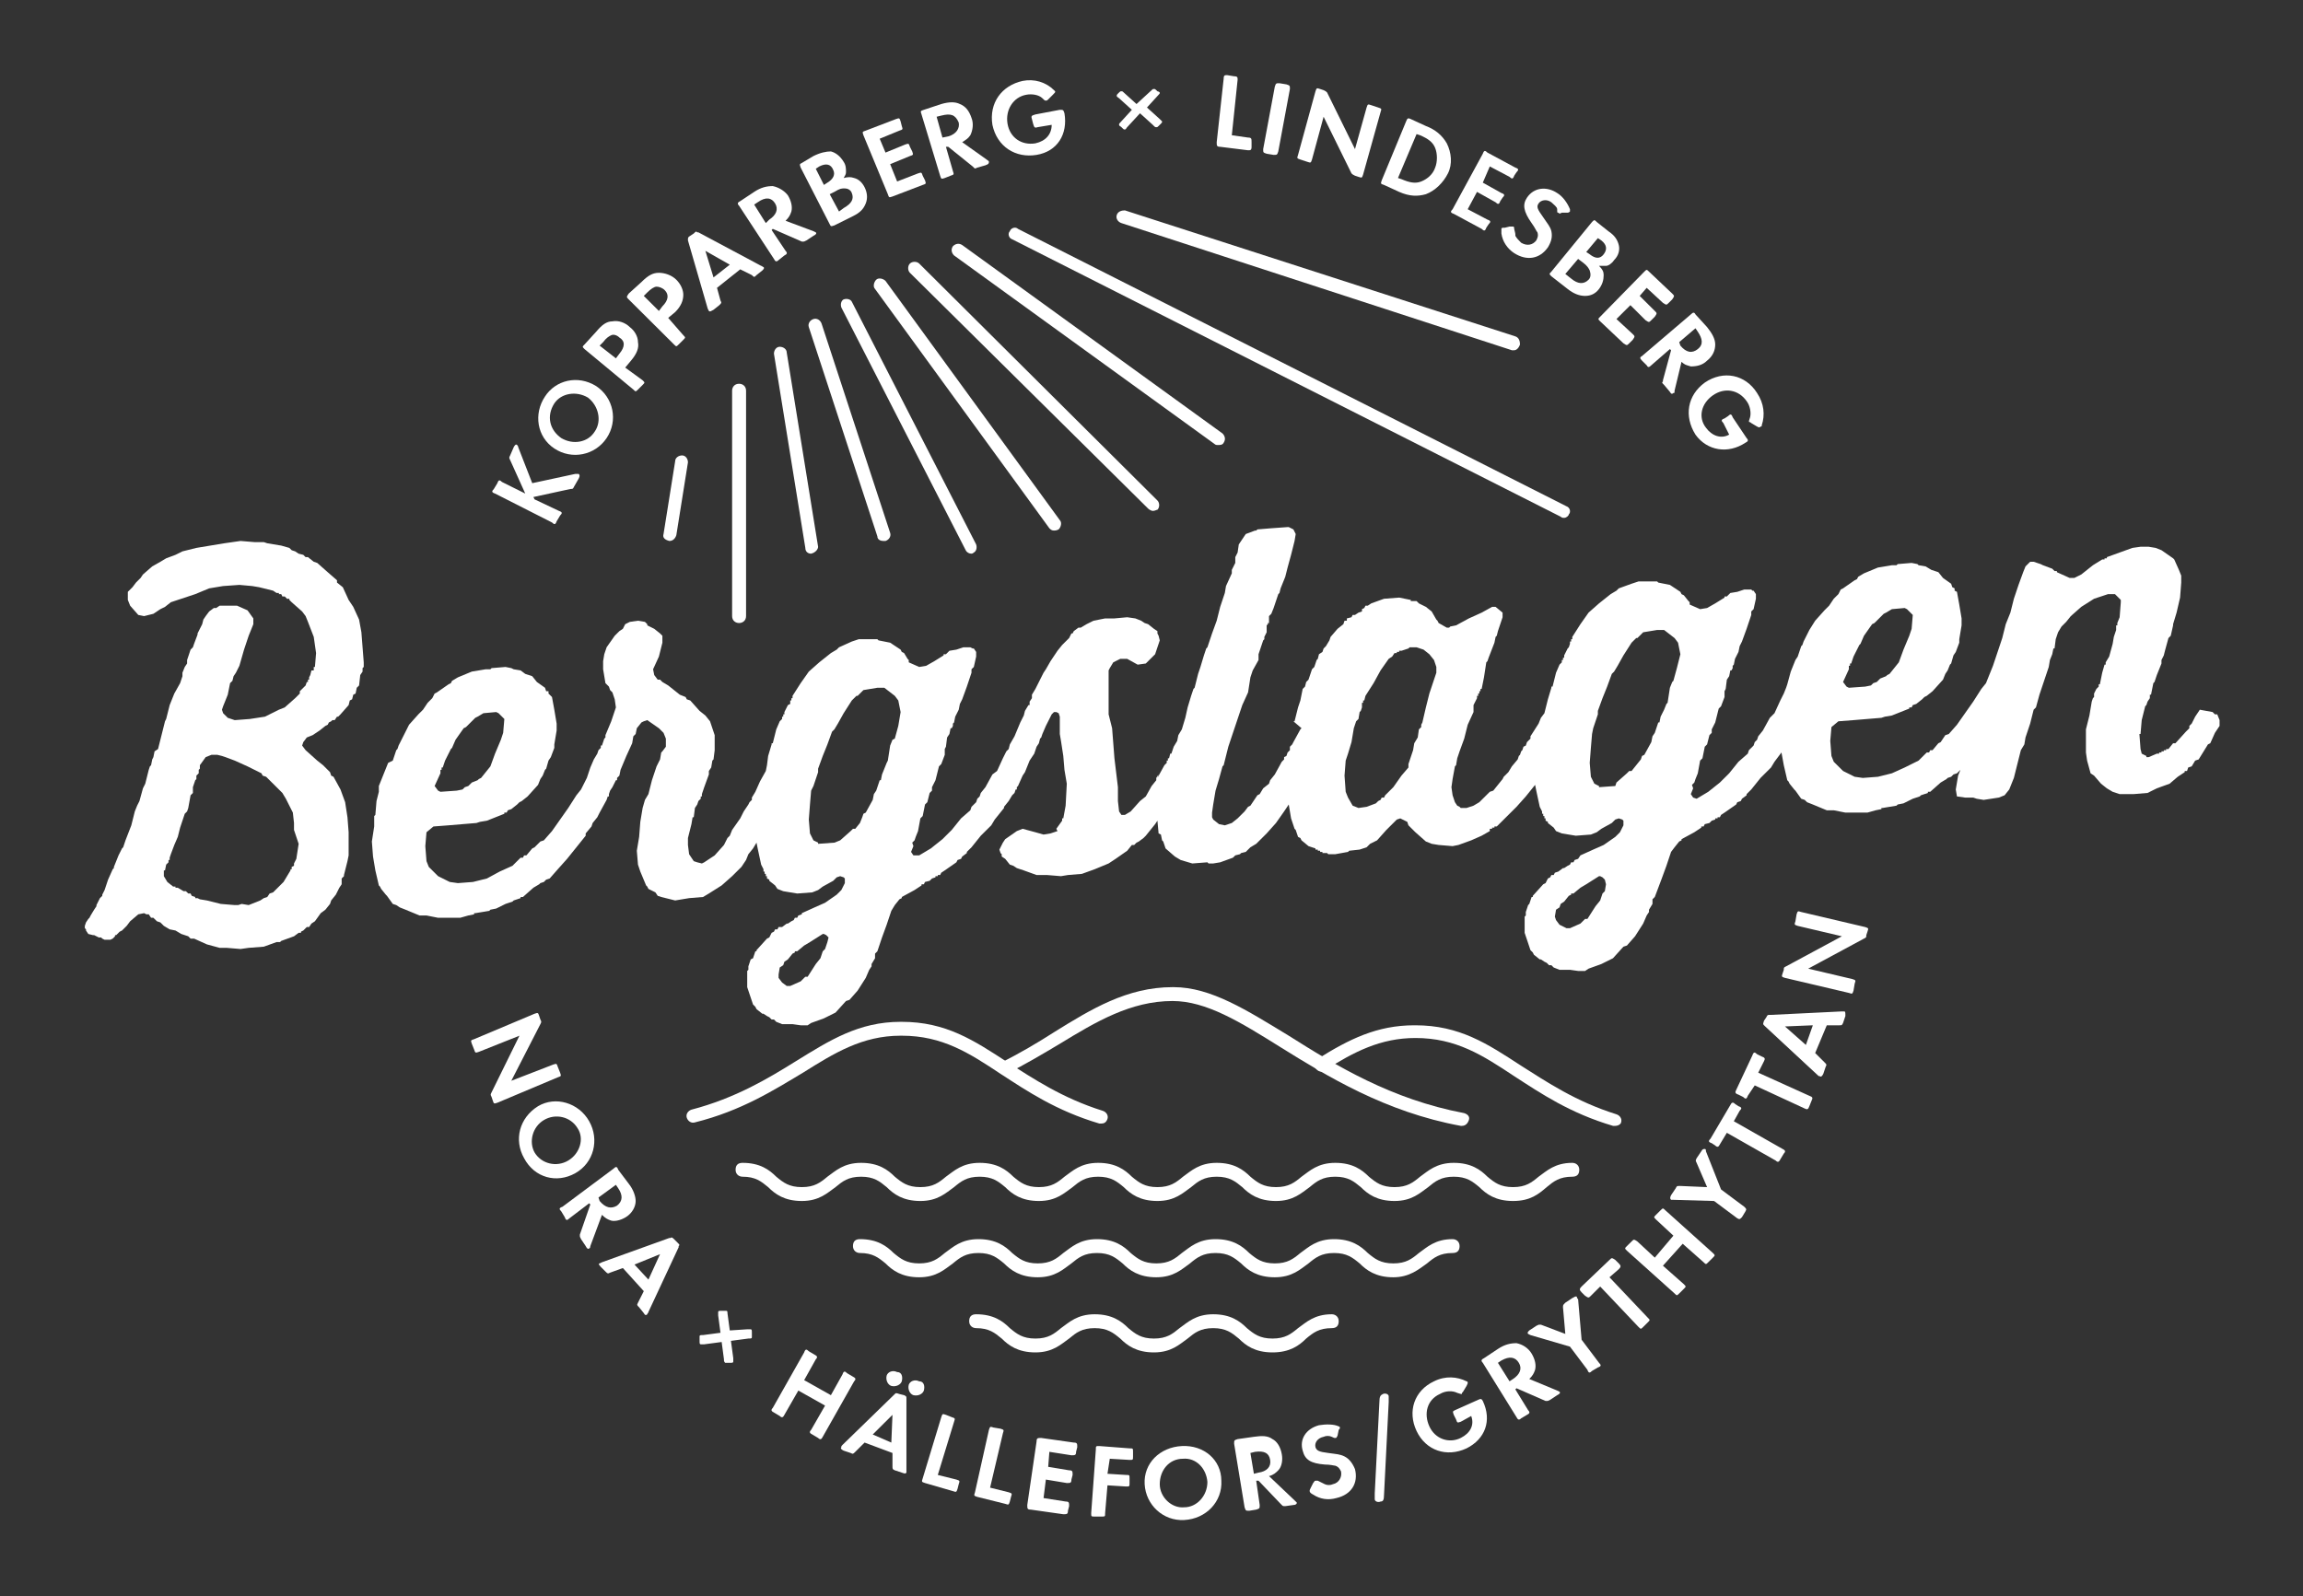 <svg xmlns="http://www.w3.org/2000/svg" width="150" height="104" viewBox="0 0 150 104" fill="none"><rect x="0" y="0" width="150" height="104" fill="#333333" stroke="none"/><path d="M33.227 29.972C33.152 29.822 33.152 29.822 33.227 29.671L33.455 29.144C33.53 28.993 33.606 28.918 33.682 28.993C33.682 28.993 33.757 29.069 33.757 29.144L34.666 31.479L37.466 30.876C37.617 30.876 37.617 30.876 37.693 30.876C37.769 30.951 37.769 31.027 37.693 31.177L37.39 31.704C37.315 31.855 37.315 31.855 37.163 31.855L34.741 32.382L34.817 32.533L36.407 33.286C36.633 33.361 36.633 33.437 36.482 33.587L36.255 33.964C36.179 34.19 36.104 34.19 35.952 34.039L32.244 32.156C32.017 32.081 32.017 32.006 32.168 31.855L32.395 31.479C32.471 31.253 32.546 31.253 32.698 31.403L34.212 32.156L33.227 29.972Z" fill="white"></path><path d="M38.828 25.153C39.964 25.906 40.267 27.412 39.51 28.542C38.753 29.671 37.239 29.973 36.104 29.219C34.968 28.466 34.741 26.96 35.498 25.831C36.179 24.776 37.617 24.4 38.828 25.153ZM36.558 28.542C37.315 28.994 38.299 28.843 38.753 28.09C39.207 27.412 38.98 26.433 38.299 25.906C37.542 25.454 36.558 25.605 36.104 26.282C35.574 27.111 35.801 28.015 36.558 28.542Z" fill="white"></path><path d="M41.856 24.776C42.008 24.927 42.008 24.927 41.856 25.077L41.553 25.379C41.402 25.529 41.402 25.529 41.251 25.379L38.072 22.743C37.92 22.592 37.92 22.592 38.072 22.442L38.829 21.613C39.207 21.161 39.51 20.936 39.888 20.936C40.267 20.86 40.721 21.011 41.023 21.312C41.326 21.538 41.553 21.915 41.553 22.291C41.629 22.668 41.478 23.044 41.099 23.496L40.721 23.948L41.856 24.776ZM40.342 23.044C40.721 22.592 40.721 22.216 40.342 21.99C40.191 21.839 39.964 21.764 39.812 21.839C39.661 21.915 39.51 21.99 39.283 22.291L39.056 22.517L40.115 23.345L40.342 23.044Z" fill="white"></path><path d="M44.505 21.839C44.657 21.99 44.657 21.99 44.505 22.141L44.202 22.442C44.051 22.592 44.051 22.592 43.9 22.442L40.948 19.505C40.796 19.354 40.796 19.354 40.948 19.128L41.78 18.375C42.234 17.923 42.537 17.773 42.916 17.773C43.294 17.773 43.748 17.923 44.051 18.225C44.354 18.526 44.505 18.902 44.505 19.204C44.505 19.58 44.354 19.957 43.975 20.333L43.521 20.71L44.505 21.839ZM43.143 19.957C43.521 19.58 43.597 19.204 43.294 18.902C43.143 18.752 42.916 18.676 42.764 18.676C42.613 18.676 42.386 18.827 42.159 19.053L41.932 19.279L42.916 20.258L43.143 19.957Z" fill="white"></path><path d="M46.7 18.752L46.927 19.58C47.003 19.731 47.003 19.731 46.852 19.881L46.473 20.183C46.322 20.258 46.246 20.333 46.17 20.258C46.17 20.258 46.17 20.258 46.095 20.107L44.808 15.664V15.589C44.808 15.513 44.808 15.438 44.959 15.363L45.186 15.212C45.338 15.062 45.338 15.062 45.413 15.137H45.489L49.576 17.321C49.652 17.321 49.652 17.396 49.728 17.396C49.803 17.471 49.728 17.547 49.652 17.622L49.274 17.923C49.122 18.074 49.122 18.074 48.971 17.923L48.214 17.547L46.7 18.752ZM45.943 16.342L46.473 18.074L47.533 17.245L45.943 16.342Z" fill="white"></path><path d="M52.982 15.062C53.134 15.137 53.134 15.137 53.134 15.137C53.209 15.212 53.134 15.287 52.982 15.363L52.528 15.664C52.377 15.739 52.377 15.739 52.301 15.739H52.225L50.333 14.911L50.258 14.986L51.166 16.342C51.317 16.492 51.242 16.568 51.09 16.643L50.712 16.944C50.56 17.095 50.485 17.02 50.409 16.869L48.138 13.405C47.987 13.254 48.063 13.179 48.214 13.104L49.122 12.501C49.576 12.2 49.955 12.124 50.333 12.124C50.712 12.2 51.09 12.426 51.317 12.727C51.544 13.104 51.62 13.48 51.544 13.781C51.469 14.007 51.393 14.158 51.166 14.384L52.982 15.062ZM50.106 14.308C50.56 14.007 50.712 13.631 50.485 13.254C50.258 12.878 49.879 12.802 49.349 13.179L49.122 13.329L49.879 14.534L50.106 14.308Z" fill="white"></path><path d="M52.982 10.166C53.437 9.941 53.815 9.865 54.118 9.865C54.42 9.941 54.723 10.166 54.95 10.543C55.102 10.769 55.102 10.995 55.102 11.221C55.102 11.371 55.026 11.447 54.95 11.597C55.253 11.522 55.404 11.522 55.632 11.597C55.934 11.673 56.161 11.899 56.313 12.2C56.464 12.501 56.54 12.877 56.388 13.254C56.237 13.631 56.01 13.857 55.556 14.082L54.345 14.685C54.118 14.76 54.118 14.76 54.042 14.61L52.15 10.919C52.074 10.694 52.074 10.694 52.225 10.618L52.982 10.166ZM53.891 11.899C54.269 11.673 54.42 11.371 54.269 11.07C54.118 10.694 53.815 10.618 53.361 10.844L53.134 10.995L53.664 12.049L53.891 11.899ZM54.95 13.555C55.48 13.254 55.632 12.953 55.48 12.576C55.404 12.35 55.177 12.275 55.026 12.275C54.799 12.275 54.723 12.275 54.345 12.501L54.042 12.652L54.648 13.781L54.95 13.555Z" fill="white"></path><path d="M57.675 9.941L58.962 9.413C59.189 9.338 59.189 9.338 59.265 9.564L59.416 9.865C59.492 10.091 59.492 10.091 59.265 10.167L57.978 10.694L58.432 11.823L59.794 11.296C60.022 11.221 60.022 11.221 60.097 11.447L60.249 11.748C60.324 11.974 60.324 11.974 60.097 12.049L58.129 12.802C57.902 12.878 57.902 12.878 57.827 12.652L56.237 8.811C56.161 8.585 56.161 8.585 56.388 8.51L58.356 7.757C58.583 7.681 58.583 7.681 58.659 7.907L58.735 8.209C58.81 8.434 58.81 8.434 58.583 8.51L57.297 9.037L57.675 9.941Z" fill="white"></path><path d="M64.26 10.393C64.336 10.468 64.411 10.468 64.411 10.543C64.411 10.618 64.411 10.694 64.184 10.769L63.654 10.92C63.503 10.995 63.503 10.995 63.428 10.92C63.428 10.92 63.428 10.92 63.352 10.844L61.762 9.564H61.611L62.065 11.146C62.141 11.371 62.141 11.371 61.914 11.447L61.535 11.598C61.308 11.673 61.308 11.673 61.233 11.447L60.022 7.456C59.946 7.23 59.946 7.23 60.173 7.154L61.308 6.778C61.838 6.627 62.216 6.627 62.519 6.778C62.898 6.928 63.125 7.23 63.276 7.681C63.428 8.058 63.352 8.51 63.2 8.811C63.049 9.037 62.898 9.112 62.671 9.263L64.26 10.393ZM61.762 8.886C62.292 8.736 62.519 8.359 62.444 7.983C62.217 7.456 61.914 7.38 61.308 7.531L61.005 7.606L61.384 8.962L61.762 8.886Z" fill="white"></path><path d="M67.59 8.284C67.363 8.359 67.363 8.284 67.288 8.058L67.212 7.757C67.136 7.531 67.212 7.531 67.439 7.456L69.028 7.154C69.255 7.154 69.255 7.154 69.331 7.38C69.558 8.736 68.877 9.865 67.515 10.091C66.152 10.317 64.941 9.564 64.638 8.133C64.411 6.702 65.244 5.573 66.606 5.272C67.363 5.121 68.12 5.347 68.65 5.874L68.726 5.949C68.726 6.025 68.726 6.025 68.574 6.175L68.272 6.477C68.196 6.552 68.196 6.552 68.12 6.552C68.044 6.552 68.044 6.552 67.893 6.401C67.666 6.175 67.212 6.1 66.834 6.175C66.001 6.326 65.471 7.154 65.622 8.058C65.774 8.962 66.531 9.489 67.439 9.338C68.12 9.188 68.499 8.736 68.499 8.133L67.59 8.284Z" fill="white"></path><path d="M75.008 5.874C75.084 5.799 75.084 5.799 75.159 5.799C75.235 5.799 75.235 5.799 75.311 5.874L75.386 5.949C75.462 5.949 75.538 6.025 75.538 6.025C75.538 6.1 75.538 6.1 75.462 6.175L74.705 7.004L75.538 7.757C75.614 7.832 75.689 7.907 75.689 7.907C75.689 7.983 75.689 7.983 75.614 8.058L75.538 8.133C75.538 8.133 75.538 8.133 75.462 8.209C75.386 8.284 75.386 8.284 75.311 8.284C75.235 8.284 75.235 8.284 75.159 8.209C75.159 8.209 75.159 8.209 75.084 8.133L74.251 7.38L73.418 8.284C73.343 8.359 73.343 8.435 73.267 8.435C73.191 8.435 73.191 8.435 73.116 8.359L73.04 8.284C72.964 8.209 72.889 8.209 72.889 8.133C72.889 8.058 72.889 8.058 72.964 7.983L73.721 7.154L72.889 6.401C72.813 6.326 72.737 6.326 72.737 6.251C72.737 6.175 72.737 6.175 72.813 6.1L72.889 6.025C72.964 5.949 72.964 5.949 73.04 5.949C73.116 5.949 73.116 5.949 73.191 6.025L74.024 6.778L75.008 5.874Z" fill="white"></path><path d="M81.29 8.962C81.517 8.962 81.517 9.037 81.517 9.263V9.564C81.517 9.79 81.442 9.79 81.29 9.79L79.474 9.564C79.247 9.564 79.247 9.489 79.247 9.263L79.701 5.121C79.701 4.895 79.776 4.895 79.928 4.895L80.382 4.97C80.609 4.97 80.609 5.046 80.609 5.196L80.231 8.811L81.29 8.962Z" fill="white"></path><path d="M83.258 9.865C83.182 10.091 83.182 10.091 82.955 10.091L82.501 10.016C82.274 9.941 82.274 9.941 82.274 9.715L83.031 5.648C83.107 5.422 83.107 5.422 83.334 5.422L83.788 5.497C84.015 5.573 84.015 5.573 84.015 5.799L83.258 9.865Z" fill="white"></path><path d="M89.01 7.004C89.086 6.778 89.086 6.778 89.313 6.853L89.767 7.004C89.994 7.079 89.994 7.079 89.919 7.305L88.783 11.371C88.708 11.597 88.708 11.597 88.481 11.522L88.254 11.447C88.102 11.371 88.102 11.371 88.026 11.296L86.21 7.606L85.453 10.393C85.377 10.618 85.377 10.618 85.15 10.543L84.696 10.393C84.469 10.317 84.469 10.317 84.545 10.091L85.68 5.949C85.756 5.723 85.756 5.723 85.983 5.799L86.21 5.874C86.361 5.949 86.361 5.949 86.437 6.025L88.254 9.715L89.01 7.004Z" fill="white"></path><path d="M91.584 7.907C91.66 7.681 91.735 7.681 91.887 7.757L92.871 8.209C93.476 8.434 93.93 8.811 94.233 9.338C94.536 9.941 94.612 10.694 94.309 11.296C94.006 11.899 93.476 12.426 92.871 12.652C92.341 12.802 91.811 12.802 91.13 12.501L90.146 12.049C89.919 11.974 89.919 11.974 89.995 11.748L91.584 7.907ZM91.281 11.673C91.811 11.899 92.189 11.974 92.568 11.823C92.946 11.673 93.325 11.371 93.476 10.92C93.628 10.543 93.628 10.016 93.476 9.639C93.325 9.263 93.022 9.037 92.492 8.811L92.265 8.736L91.054 11.597L91.281 11.673Z" fill="white"></path><path d="M96.579 11.899L97.79 12.576C98.017 12.652 98.017 12.727 97.866 12.878L97.715 13.104C97.639 13.329 97.563 13.329 97.412 13.179L96.201 12.501L95.595 13.631L96.882 14.309C97.109 14.384 97.109 14.459 96.958 14.61L96.806 14.836C96.731 15.062 96.655 15.062 96.504 14.911L94.687 13.932C94.46 13.857 94.46 13.781 94.612 13.631L96.579 10.016C96.655 9.79 96.731 9.79 96.882 9.941L98.699 10.92C98.926 10.995 98.926 11.07 98.774 11.221L98.623 11.447C98.547 11.673 98.472 11.673 98.32 11.522L97.034 10.844L96.579 11.899Z" fill="white"></path><path d="M101.726 13.857C101.575 13.932 101.575 13.932 101.499 13.857C101.423 13.857 101.423 13.857 101.423 13.631C101.423 13.48 101.196 13.329 101.045 13.179C100.742 12.953 100.364 13.028 100.212 13.254C100.061 13.48 100.137 13.631 100.515 14.158C100.818 14.61 100.969 14.76 101.045 15.062C101.121 15.438 101.045 15.739 100.818 16.116C100.288 16.869 99.456 17.02 98.623 16.492C98.169 16.191 97.866 15.739 97.79 15.212C97.79 15.062 97.79 14.986 97.79 14.911C97.79 14.835 97.866 14.835 98.017 14.835L98.32 14.76C98.472 14.76 98.472 14.76 98.547 14.76C98.623 14.76 98.623 14.835 98.623 14.911C98.699 15.212 98.699 15.212 98.699 15.363C98.774 15.513 98.926 15.664 99.077 15.815C99.456 16.041 99.834 15.965 100.061 15.664C100.137 15.513 100.212 15.363 100.137 15.137C100.061 15.062 99.985 14.835 99.758 14.534C99.228 13.781 99.153 13.329 99.456 12.877C99.91 12.2 100.742 12.124 101.423 12.576C101.802 12.802 102.105 13.254 102.256 13.631C102.256 13.706 102.256 13.706 102.256 13.781C102.256 13.781 102.18 13.857 102.105 13.857H101.726Z" fill="white"></path><path d="M104.754 15.062C105.208 15.363 105.359 15.664 105.435 15.965C105.511 16.267 105.435 16.643 105.132 16.944C104.981 17.17 104.754 17.321 104.602 17.321C104.451 17.321 104.375 17.321 104.148 17.321C104.375 17.547 104.451 17.697 104.451 17.923C104.451 18.224 104.375 18.526 104.148 18.827C103.921 19.128 103.618 19.279 103.24 19.279C102.862 19.279 102.483 19.128 102.105 18.827L101.045 17.999C100.894 17.848 100.894 17.848 101.045 17.697L103.694 14.459C103.846 14.309 103.846 14.309 103.997 14.459L104.754 15.062ZM102.332 18.149C102.786 18.526 103.164 18.526 103.467 18.224C103.618 18.074 103.618 17.848 103.543 17.622C103.467 17.471 103.391 17.321 103.089 17.095L102.786 16.869L101.953 17.848L102.332 18.149ZM103.543 16.568C103.921 16.869 104.224 16.869 104.451 16.568C104.678 16.267 104.678 15.965 104.3 15.664L104.073 15.514L103.316 16.417L103.543 16.568Z" fill="white"></path><path d="M106.797 19.279L107.781 20.258C107.933 20.409 107.933 20.409 107.781 20.634L107.554 20.86C107.403 21.011 107.403 21.011 107.176 20.86L106.192 19.881L105.284 20.785L106.343 21.764C106.495 21.915 106.495 21.915 106.343 22.141L106.116 22.366C105.965 22.517 105.965 22.517 105.738 22.366L104.224 20.936C104.073 20.785 104.073 20.785 104.224 20.634L107.1 17.697C107.252 17.547 107.252 17.547 107.403 17.697L108.917 19.128C109.068 19.279 109.068 19.279 108.917 19.505L108.69 19.731C108.538 19.881 108.538 19.881 108.311 19.731L107.252 18.752L106.797 19.279Z" fill="white"></path><path d="M109.068 25.454C109.068 25.605 109.068 25.605 108.992 25.605C108.917 25.68 108.841 25.68 108.765 25.529L108.387 25.078C108.236 24.927 108.236 24.927 108.311 24.852V24.776L108.841 22.818L108.765 22.743L107.554 23.797C107.403 23.948 107.327 23.948 107.252 23.797L106.949 23.496C106.797 23.346 106.797 23.27 106.949 23.195L110.128 20.484C110.279 20.333 110.355 20.333 110.431 20.484L111.187 21.312C111.49 21.689 111.717 22.065 111.717 22.442C111.717 22.818 111.566 23.195 111.187 23.496C110.885 23.797 110.506 23.873 110.128 23.873C109.901 23.797 109.749 23.797 109.522 23.571L109.068 25.454ZM109.447 22.517C109.825 22.969 110.203 23.044 110.582 22.743C110.96 22.442 110.885 22.065 110.582 21.613L110.431 21.387L109.371 22.291L109.447 22.517Z" fill="white"></path><path d="M112.247 27.563C112.096 27.412 112.096 27.337 112.323 27.261L112.55 27.111C112.701 26.96 112.777 26.96 112.853 27.186L113.761 28.542C113.912 28.692 113.836 28.768 113.685 28.843C112.55 29.596 111.187 29.37 110.43 28.316C109.674 27.111 109.901 25.755 111.036 24.927C112.247 24.099 113.685 24.4 114.442 25.605C114.896 26.282 114.972 27.035 114.745 27.713C114.745 27.789 114.745 27.789 114.669 27.789C114.593 27.864 114.593 27.864 114.442 27.789L114.064 27.563C113.988 27.487 113.912 27.487 113.912 27.487C113.912 27.412 113.912 27.412 113.988 27.186C114.064 26.885 113.988 26.433 113.761 26.132C113.231 25.379 112.323 25.228 111.566 25.755C110.809 26.282 110.582 27.186 111.112 27.864C111.49 28.391 112.096 28.617 112.625 28.316L112.247 27.563Z" fill="white"></path><path d="M36.028 69.358C36.255 69.283 36.255 69.283 36.331 69.509L36.482 69.885C36.558 70.111 36.558 70.111 36.331 70.187L32.395 71.844C32.168 71.919 32.168 71.919 32.092 71.693L32.017 71.467C31.941 71.316 31.941 71.316 32.017 71.166L33.833 67.476L31.184 68.53C30.957 68.605 30.957 68.605 30.881 68.379L30.73 68.003C30.654 67.777 30.654 67.777 30.881 67.702L34.817 66.045C35.044 65.969 35.044 65.969 35.12 66.195L35.196 66.421C35.271 66.572 35.271 66.572 35.196 66.723L33.303 70.413L36.028 69.358Z" fill="white"></path><path d="M37.466 76.437C36.255 77.115 34.817 76.739 34.136 75.458C33.455 74.253 33.833 72.823 35.044 72.069C36.179 71.392 37.693 71.844 38.374 73.048C39.056 74.253 38.677 75.76 37.466 76.437ZM35.423 72.973C34.666 73.425 34.439 74.404 34.817 75.082C35.271 75.835 36.255 76.061 37.012 75.609C37.769 75.157 38.072 74.178 37.617 73.5C37.163 72.747 36.179 72.521 35.423 72.973Z" fill="white"></path><path d="M38.45 81.182C38.45 81.332 38.374 81.332 38.374 81.332C38.299 81.408 38.223 81.332 38.147 81.182L37.845 80.73C37.769 80.579 37.769 80.579 37.769 80.504V80.429L38.45 78.471L38.374 78.395L37.088 79.374C36.936 79.525 36.861 79.525 36.785 79.299L36.558 78.923C36.407 78.772 36.407 78.697 36.634 78.621L39.964 76.136C40.115 75.986 40.191 75.986 40.267 76.212L40.948 77.115C41.251 77.492 41.402 77.944 41.402 78.245C41.402 78.621 41.175 78.998 40.872 79.224C40.569 79.45 40.115 79.6 39.812 79.525C39.586 79.45 39.434 79.374 39.207 79.148L38.45 81.182ZM39.056 78.245C39.434 78.697 39.812 78.772 40.191 78.546C40.569 78.245 40.569 77.868 40.267 77.416L40.115 77.191L38.98 78.019L39.056 78.245Z" fill="white"></path><path d="M40.569 82.613L39.737 82.914C39.585 82.989 39.585 82.989 39.434 82.839L39.131 82.537C38.98 82.387 38.98 82.311 39.056 82.311C39.056 82.311 39.056 82.311 39.207 82.236L43.597 80.655H43.673C43.748 80.579 43.824 80.655 43.9 80.73L44.127 80.956C44.278 81.107 44.278 81.107 44.202 81.182V81.257L42.234 85.474C42.234 85.55 42.159 85.55 42.159 85.625C42.083 85.7 42.008 85.7 41.932 85.55L41.629 85.173C41.478 85.023 41.478 85.023 41.553 84.872L41.932 84.119L40.569 82.613ZM42.991 81.709L41.326 82.387L42.234 83.366L42.991 81.709Z" fill="white"></path><path d="M48.668 86.604C48.819 86.604 48.819 86.604 48.895 86.604C48.971 86.604 48.971 86.679 48.971 86.83V86.905C48.971 87.056 48.971 87.056 48.971 87.131C48.971 87.206 48.895 87.206 48.744 87.206L47.608 87.357L47.76 88.487C47.76 88.637 47.76 88.637 47.76 88.713C47.76 88.788 47.684 88.788 47.533 88.788H47.457H47.381C47.306 88.788 47.306 88.788 47.23 88.788C47.23 88.788 47.154 88.713 47.154 88.637V88.562L47.003 87.432L45.868 87.583C45.716 87.583 45.716 87.583 45.641 87.583C45.565 87.583 45.565 87.507 45.565 87.357V87.282C45.565 87.131 45.565 87.131 45.565 87.056C45.565 86.98 45.641 86.98 45.792 86.98L46.927 86.83L46.776 85.7C46.776 85.549 46.776 85.549 46.776 85.474C46.776 85.399 46.852 85.399 47.003 85.399H47.079C47.23 85.399 47.23 85.399 47.306 85.399C47.381 85.399 47.381 85.474 47.381 85.549L47.533 86.679L48.668 86.604Z" fill="white"></path><path d="M54.118 90.896L54.875 89.541C54.95 89.315 55.026 89.315 55.177 89.466L55.556 89.691C55.707 89.767 55.783 89.842 55.632 89.993L53.588 93.607C53.512 93.758 53.437 93.833 53.285 93.683L52.907 93.457C52.755 93.382 52.68 93.306 52.831 93.156L53.739 91.574L51.998 90.595L51.09 92.177C51.014 92.327 50.939 92.403 50.787 92.252L50.409 92.026C50.258 91.951 50.182 91.875 50.333 91.725L52.377 88.11C52.453 87.884 52.528 87.884 52.68 88.035L53.058 88.261C53.209 88.336 53.285 88.411 53.134 88.562L52.377 89.917L54.118 90.896Z" fill="white"></path><path d="M56.313 93.984L55.707 94.587C55.556 94.737 55.556 94.737 55.404 94.662L54.95 94.511C54.799 94.436 54.723 94.361 54.799 94.285C54.799 94.21 54.799 94.21 54.875 94.135L58.205 90.896C58.205 90.896 58.205 90.896 58.281 90.821C58.356 90.746 58.356 90.746 58.583 90.821L58.886 90.896C59.038 90.972 59.038 90.972 59.038 91.122V91.198V95.791C59.038 95.867 59.038 95.942 59.038 95.942C58.962 96.017 58.962 96.017 58.735 95.942L58.281 95.791C58.129 95.716 58.129 95.716 58.129 95.49V94.662L56.313 93.984ZM58.129 92.177L56.843 93.457L58.054 93.984L58.129 92.177ZM58.735 89.993C58.659 90.219 58.356 90.369 58.054 90.294C57.827 90.219 57.675 89.917 57.751 89.616C57.827 89.39 58.129 89.24 58.432 89.39C58.735 89.39 58.81 89.691 58.735 89.993ZM60.173 90.595C60.097 90.821 59.794 90.972 59.492 90.896C59.265 90.821 59.113 90.52 59.189 90.219C59.265 89.993 59.567 89.842 59.87 89.993C60.173 89.993 60.249 90.294 60.173 90.595Z" fill="white"></path><path d="M62.292 96.394C62.519 96.469 62.519 96.469 62.444 96.695L62.368 96.996C62.292 97.222 62.292 97.222 62.065 97.147L60.248 96.62C60.022 96.544 60.022 96.544 60.097 96.319L61.308 92.327C61.384 92.101 61.384 92.101 61.611 92.177L61.989 92.327C62.216 92.403 62.216 92.403 62.141 92.629L61.081 96.093L62.292 96.394Z" fill="white"></path><path d="M65.698 97.222C65.925 97.297 65.925 97.297 65.85 97.523L65.774 97.825C65.698 98.051 65.698 98.051 65.471 97.975L63.654 97.523C63.428 97.448 63.428 97.448 63.503 97.222L64.411 93.156C64.487 92.93 64.487 92.93 64.714 93.005L65.168 93.08C65.395 93.156 65.395 93.156 65.32 93.382L64.487 96.921L65.698 97.222Z" fill="white"></path><path d="M68.272 95.566L69.634 95.791C69.861 95.791 69.861 95.867 69.861 96.093L69.785 96.394C69.785 96.62 69.71 96.62 69.483 96.62L68.12 96.394L67.969 97.599L69.407 97.825C69.634 97.825 69.634 97.9 69.634 98.126L69.558 98.427C69.558 98.653 69.483 98.653 69.255 98.653L67.136 98.352C66.909 98.352 66.909 98.277 66.909 98.051L67.515 93.909C67.515 93.683 67.59 93.683 67.817 93.683L69.937 93.984C70.164 93.984 70.164 94.059 70.164 94.285L70.088 94.587C70.088 94.812 70.012 94.812 69.785 94.812L68.347 94.587L68.272 95.566Z" fill="white"></path><path d="M72.132 96.017L73.343 96.093C73.57 96.093 73.57 96.093 73.57 96.319V96.62C73.57 96.846 73.57 96.846 73.343 96.846L72.132 96.77L71.98 98.578C71.98 98.804 71.98 98.804 71.753 98.804H71.299C71.072 98.804 71.072 98.804 71.072 98.578L71.375 94.436C71.375 94.21 71.375 94.21 71.602 94.21L73.57 94.361C73.797 94.361 73.797 94.361 73.797 94.587V94.888C73.797 95.114 73.797 95.114 73.57 95.114L72.283 95.038L72.132 96.017Z" fill="white"></path><path d="M79.549 96.469C79.625 97.825 78.565 98.954 77.127 99.03C75.765 99.105 74.63 98.051 74.554 96.695C74.478 95.34 75.538 94.285 76.976 94.21C78.414 94.135 79.549 95.114 79.549 96.469ZM75.538 96.695C75.538 97.524 76.295 98.277 77.127 98.201C77.96 98.201 78.641 97.448 78.641 96.545C78.565 95.641 77.884 94.963 77.052 95.038C76.143 95.038 75.538 95.792 75.538 96.695Z" fill="white"></path><path d="M84.318 97.749C84.393 97.825 84.393 97.825 84.469 97.9C84.469 97.975 84.393 98.051 84.242 98.051L83.712 98.126C83.561 98.126 83.561 98.126 83.485 98.051C83.485 98.051 83.485 98.051 83.409 97.975L81.971 96.469H81.82L82.047 98.051C82.047 98.277 82.047 98.277 81.82 98.352L81.366 98.427C81.139 98.427 81.139 98.427 81.063 98.201L80.382 94.059C80.382 93.834 80.382 93.834 80.609 93.758L81.669 93.608C82.198 93.532 82.577 93.532 82.88 93.758C83.182 93.909 83.409 94.285 83.485 94.737C83.561 95.114 83.485 95.566 83.258 95.791C83.107 95.942 82.955 96.093 82.653 96.168L84.318 97.749ZM81.971 95.942C82.501 95.867 82.804 95.566 82.728 95.114C82.653 94.662 82.35 94.511 81.744 94.587L81.442 94.662L81.669 96.017L81.971 95.942Z" fill="white"></path><path d="M87.118 93.532C87.043 93.683 87.043 93.683 86.967 93.683C86.891 93.683 86.891 93.683 86.74 93.608C86.588 93.532 86.361 93.532 86.21 93.608C85.832 93.683 85.605 93.984 85.68 94.285C85.756 94.511 85.907 94.587 86.513 94.662C87.043 94.737 87.27 94.737 87.572 94.888C87.875 95.038 88.102 95.34 88.254 95.716C88.481 96.62 88.026 97.373 87.043 97.599C86.513 97.749 85.983 97.674 85.529 97.373C85.377 97.298 85.302 97.222 85.302 97.147C85.302 97.072 85.302 97.072 85.377 96.921L85.529 96.62C85.605 96.544 85.605 96.469 85.68 96.469C85.756 96.469 85.756 96.469 85.832 96.469C86.134 96.62 86.134 96.62 86.286 96.695C86.437 96.77 86.664 96.77 86.816 96.695C87.194 96.62 87.421 96.243 87.345 95.867C87.27 95.716 87.194 95.566 86.967 95.49C86.891 95.49 86.664 95.415 86.286 95.415C85.377 95.34 84.999 95.114 84.848 94.511C84.621 93.758 85.075 93.08 85.907 92.854C86.361 92.779 86.891 92.779 87.194 92.93C87.27 92.93 87.27 93.005 87.27 93.005C87.27 93.08 87.27 93.08 87.194 93.156L87.118 93.532Z" fill="white"></path><path d="M90.146 97.373C90.146 97.749 90.07 97.825 89.919 97.825C89.767 97.9 89.54 97.825 89.54 97.674C89.54 97.599 89.54 97.523 89.54 97.297L89.843 91.348C89.843 90.972 89.919 90.896 90.07 90.821C90.222 90.746 90.449 90.821 90.449 90.972C90.449 91.047 90.449 91.047 90.449 91.348L90.146 97.373Z" fill="white"></path><path d="M95.141 92.629C94.914 92.704 94.914 92.704 94.838 92.478L94.687 92.177C94.611 91.951 94.611 91.951 94.763 91.875L96.277 91.198C96.428 91.122 96.504 91.122 96.579 91.273C97.185 92.553 96.731 93.758 95.52 94.361C94.233 94.963 92.871 94.511 92.265 93.231C91.659 91.951 92.114 90.595 93.4 89.993C94.157 89.616 94.914 89.692 95.52 89.993C95.595 89.993 95.595 90.068 95.595 90.068C95.595 90.143 95.595 90.143 95.52 90.294L95.293 90.671C95.217 90.746 95.217 90.746 95.217 90.821C95.141 90.821 95.141 90.821 94.914 90.746C94.611 90.595 94.157 90.595 93.779 90.821C92.946 91.198 92.719 92.101 93.098 92.93C93.476 93.758 94.384 94.059 95.141 93.683C95.747 93.382 96.049 92.854 95.823 92.252L95.141 92.629Z" fill="white"></path><path d="M101.423 90.595C101.575 90.671 101.575 90.671 101.575 90.671C101.651 90.746 101.575 90.821 101.423 90.896L100.969 91.198C100.818 91.273 100.818 91.273 100.742 91.273H100.667L98.774 90.445L98.699 90.52L99.531 91.875C99.683 92.026 99.607 92.101 99.456 92.177L99.077 92.403C98.926 92.553 98.85 92.478 98.774 92.327L96.579 88.788C96.428 88.637 96.504 88.562 96.655 88.487L97.563 87.884C98.017 87.583 98.396 87.508 98.774 87.508C99.153 87.583 99.531 87.809 99.758 88.185C99.985 88.562 100.061 88.938 99.985 89.24C99.91 89.466 99.834 89.616 99.607 89.842L101.423 90.595ZM98.547 89.842C99.001 89.541 99.153 89.164 98.926 88.788C98.699 88.411 98.32 88.336 97.79 88.637L97.563 88.788L98.32 89.993L98.547 89.842Z" fill="white"></path><path d="M99.683 86.981C99.531 86.905 99.531 86.905 99.531 86.905C99.456 86.83 99.531 86.754 99.607 86.679L100.061 86.378C100.212 86.303 100.212 86.303 100.288 86.303H100.364L101.953 86.905L101.802 85.173C101.802 85.022 101.802 85.022 101.953 84.872L102.407 84.571C102.559 84.495 102.634 84.42 102.71 84.495C102.71 84.571 102.71 84.571 102.786 84.646L103.013 87.282L104.148 88.788C104.3 88.939 104.3 89.014 104.073 89.089L103.694 89.315C103.543 89.466 103.467 89.466 103.391 89.24L102.256 87.734L99.683 86.981Z" fill="white"></path><path d="M103.618 84.42C103.467 84.57 103.467 84.57 103.24 84.42L103.013 84.194C102.862 84.043 102.862 83.968 103.013 83.817L104.829 82.085C104.981 81.935 104.981 81.935 105.208 82.085L105.435 82.311C105.586 82.462 105.586 82.537 105.435 82.688L104.829 83.215L107.327 85.851C107.479 86.001 107.479 86.001 107.327 86.152L107.024 86.453C106.873 86.604 106.873 86.604 106.722 86.453L104.224 83.817L103.618 84.42Z" fill="white"></path><path d="M108.992 80.504L107.857 79.45C107.706 79.299 107.706 79.299 107.857 79.149L108.16 78.847C108.311 78.697 108.311 78.697 108.463 78.847L111.566 81.634C111.717 81.784 111.717 81.784 111.566 81.935L111.263 82.236C111.112 82.387 111.112 82.387 110.96 82.236L109.598 81.031L108.311 82.462L109.674 83.667C109.825 83.818 109.825 83.818 109.674 83.968L109.371 84.269C109.219 84.42 109.219 84.42 109.068 84.269L105.965 81.483C105.813 81.332 105.813 81.332 105.965 81.182L106.268 80.881C106.419 80.73 106.419 80.73 106.646 80.881L107.781 81.935L108.992 80.504Z" fill="white"></path><path d="M108.992 78.169C108.841 78.169 108.841 78.169 108.841 78.169C108.765 78.094 108.765 78.019 108.841 77.868L109.144 77.416C109.22 77.266 109.22 77.266 109.371 77.266H109.447L111.187 77.341L110.506 75.76C110.431 75.609 110.431 75.609 110.506 75.458L110.809 75.007C110.885 74.856 110.96 74.856 111.036 74.856C111.112 74.856 111.112 74.931 111.112 75.007L112.096 77.492L113.609 78.621C113.761 78.772 113.761 78.772 113.685 78.923L113.458 79.299C113.307 79.45 113.307 79.45 113.155 79.374L111.642 78.245L108.992 78.169Z" fill="white"></path><path d="M112.02 74.555C111.944 74.705 111.869 74.781 111.717 74.63L111.49 74.48C111.263 74.404 111.263 74.329 111.414 74.178L112.701 71.994C112.777 71.844 112.853 71.768 113.004 71.919L113.231 72.07C113.458 72.145 113.458 72.22 113.307 72.371L112.928 73.049L116.107 74.856C116.259 74.931 116.334 75.007 116.183 75.157L115.956 75.534C115.88 75.684 115.804 75.76 115.653 75.609L112.474 73.802L112.02 74.555Z" fill="white"></path><path d="M113.837 71.392C113.761 71.618 113.685 71.618 113.534 71.467L113.231 71.316C113.004 71.241 113.004 71.166 113.08 71.015L114.139 68.756C114.215 68.53 114.291 68.53 114.442 68.681L114.745 68.831C114.972 68.907 114.972 68.982 114.896 69.132L114.518 69.886L117.848 71.392C118.075 71.467 118.075 71.542 117.999 71.693L117.848 72.07C117.772 72.295 117.697 72.295 117.545 72.22L114.291 70.714L113.837 71.392Z" fill="white"></path><path d="M118.227 68.605L118.832 69.208C118.983 69.358 118.983 69.358 118.908 69.509L118.756 69.961C118.681 70.112 118.605 70.187 118.529 70.112C118.454 70.112 118.454 70.112 118.378 70.036L114.972 66.873C114.972 66.873 114.972 66.873 114.896 66.798C114.821 66.723 114.821 66.723 114.896 66.497L115.048 66.271C115.123 66.12 115.123 66.12 115.275 66.12H115.35L119.967 65.894C120.043 65.894 120.119 65.894 120.119 65.894C120.194 65.894 120.194 65.97 120.194 66.195L120.043 66.647C119.967 66.798 119.967 66.798 119.816 66.798H118.983L118.227 68.605ZM116.259 66.873L117.621 68.078L118.075 66.798L116.259 66.873Z" fill="white"></path><path d="M117.091 60.322C116.864 60.246 116.864 60.246 116.94 60.02L117.016 59.569C117.091 59.343 117.091 59.343 117.318 59.418L121.481 60.397C121.708 60.472 121.708 60.472 121.633 60.698L121.557 60.924C121.557 61.075 121.557 61.075 121.406 61.15L117.772 63.108L120.649 63.786C120.876 63.861 120.876 63.861 120.8 64.087L120.724 64.539C120.649 64.765 120.649 64.765 120.422 64.689L116.259 63.71C116.032 63.635 116.032 63.635 116.107 63.409L116.183 63.183C116.183 63.033 116.183 63.033 116.334 62.957L119.967 60.999L117.091 60.322Z" fill="white"></path><path d="M71.753 73.199C71.678 73.199 71.678 73.199 71.602 73.199C68.802 72.371 66.909 71.091 65.168 69.961C63.125 68.605 61.384 67.476 58.735 67.476H58.659C56.161 67.476 54.345 68.605 52.301 69.886C50.409 71.015 48.29 72.371 45.262 73.124C45.035 73.199 44.808 73.049 44.732 72.823C44.657 72.597 44.808 72.371 45.035 72.295C47.911 71.542 50.031 70.262 51.847 69.132C54.042 67.777 55.934 66.572 58.659 66.572H58.735C61.611 66.572 63.428 67.777 65.623 69.208C67.288 70.262 69.18 71.542 71.829 72.371C72.056 72.446 72.207 72.672 72.132 72.898C72.056 73.124 71.905 73.199 71.753 73.199Z" fill="white"></path><path d="M105.208 73.35C105.132 73.35 105.132 73.35 105.057 73.35C102.256 72.522 100.364 71.241 98.623 70.112C96.579 68.756 94.839 67.626 92.189 67.626C89.919 67.626 88.178 68.53 86.286 69.735C86.059 69.886 85.832 69.81 85.68 69.585C85.529 69.359 85.605 69.133 85.832 68.982C87.875 67.702 89.692 66.798 92.114 66.798H92.189C95.066 66.798 96.882 68.003 99.077 69.434C100.742 70.488 102.635 71.768 105.284 72.597C105.511 72.672 105.662 72.898 105.586 73.124C105.586 73.199 105.435 73.35 105.208 73.35Z" fill="white"></path><path d="M95.217 73.35H95.141C90.222 72.446 86.437 70.111 83.409 68.229C80.76 66.572 78.565 65.216 76.37 65.216C73.646 65.216 71.375 66.572 69.029 68.003C67.893 68.681 66.758 69.358 65.547 69.961C65.32 70.036 65.093 69.961 65.017 69.735C64.941 69.509 65.017 69.283 65.244 69.208C66.455 68.605 67.591 67.927 68.65 67.25C71.072 65.744 73.418 64.313 76.37 64.313C76.37 64.313 76.37 64.313 76.446 64.313C78.868 64.313 81.215 65.819 83.939 67.476C87.043 69.434 90.6 71.618 95.368 72.521C95.596 72.597 95.747 72.747 95.671 72.973C95.596 73.199 95.444 73.35 95.217 73.35Z" fill="white"></path><path d="M98.547 78.245C97.412 78.245 96.806 77.793 96.352 77.341C95.898 76.964 95.52 76.663 94.687 76.663C93.855 76.663 93.476 76.964 93.022 77.341C92.492 77.718 91.962 78.245 90.827 78.245C89.692 78.245 89.086 77.793 88.632 77.341C88.178 76.964 87.799 76.663 86.967 76.663C86.134 76.663 85.756 76.964 85.302 77.341C84.772 77.718 84.242 78.245 83.107 78.245C81.971 78.245 81.366 77.793 80.912 77.341C80.458 76.964 80.079 76.663 79.247 76.663C78.414 76.663 78.036 76.964 77.581 77.341C77.052 77.718 76.522 78.245 75.386 78.245C74.251 78.245 73.646 77.793 73.191 77.341C72.737 76.964 72.359 76.663 71.526 76.663C70.694 76.663 70.315 76.964 69.861 77.341C69.331 77.718 68.802 78.245 67.666 78.245C66.531 78.245 65.925 77.793 65.471 77.341C65.017 76.964 64.639 76.663 63.806 76.663C62.973 76.663 62.595 76.964 62.141 77.341C61.611 77.718 61.081 78.245 59.946 78.245C58.81 78.245 58.205 77.793 57.751 77.341C57.297 76.964 56.918 76.663 56.086 76.663C55.253 76.663 54.875 76.964 54.42 77.341C53.891 77.718 53.361 78.245 52.225 78.245C51.09 78.245 50.485 77.793 50.031 77.341C49.576 76.964 49.198 76.663 48.365 76.663C48.138 76.663 47.911 76.513 47.911 76.211C47.911 75.91 48.063 75.76 48.365 75.76C49.501 75.76 50.106 76.211 50.56 76.663C51.014 77.04 51.393 77.341 52.225 77.341C53.058 77.341 53.437 77.04 53.891 76.663C54.42 76.287 54.95 75.76 56.086 75.76C57.221 75.76 57.827 76.211 58.281 76.663C58.735 77.04 59.113 77.341 59.946 77.341C60.778 77.341 61.157 77.04 61.611 76.663C62.141 76.287 62.671 75.76 63.806 75.76C64.941 75.76 65.547 76.211 66.001 76.663C66.455 77.04 66.834 77.341 67.666 77.341C68.499 77.341 68.877 77.04 69.331 76.663C69.861 76.287 70.391 75.76 71.526 75.76C72.662 75.76 73.267 76.211 73.721 76.663C74.175 77.04 74.554 77.341 75.386 77.341C76.219 77.341 76.597 77.04 77.052 76.663C77.581 76.287 78.111 75.76 79.247 75.76C80.382 75.76 80.987 76.211 81.442 76.663C81.896 77.04 82.274 77.341 83.107 77.341C83.939 77.341 84.318 77.04 84.772 76.663C85.302 76.287 85.832 75.76 86.967 75.76C88.102 75.76 88.708 76.211 89.162 76.663C89.616 77.04 89.995 77.341 90.827 77.341C91.66 77.341 92.038 77.04 92.492 76.663C93.022 76.287 93.552 75.76 94.687 75.76C95.823 75.76 96.428 76.211 96.882 76.663C97.336 77.04 97.715 77.341 98.547 77.341C99.38 77.341 99.758 77.04 100.212 76.663C100.742 76.287 101.272 75.76 102.407 75.76C102.635 75.76 102.862 75.91 102.862 76.211C102.862 76.513 102.71 76.663 102.407 76.663C101.575 76.663 101.196 76.964 100.742 77.341C100.213 77.793 99.683 78.245 98.547 78.245Z" fill="white"></path><path d="M90.751 83.215C89.616 83.215 89.01 82.763 88.556 82.311C88.102 81.935 87.724 81.634 86.891 81.634C86.058 81.634 85.68 81.935 85.226 82.311C84.696 82.688 84.166 83.215 83.031 83.215C81.896 83.215 81.29 82.763 80.836 82.311C80.382 81.935 80.003 81.634 79.171 81.634C78.338 81.634 77.96 81.935 77.506 82.311C76.976 82.688 76.446 83.215 75.311 83.215C74.175 83.215 73.57 82.763 73.116 82.311C72.662 81.935 72.283 81.634 71.451 81.634C70.618 81.634 70.24 81.935 69.785 82.311C69.255 82.688 68.726 83.215 67.59 83.215C66.455 83.215 65.85 82.763 65.395 82.311C64.941 81.935 64.563 81.634 63.73 81.634C62.898 81.634 62.519 81.935 62.065 82.311C61.535 82.688 61.005 83.215 59.87 83.215C58.735 83.215 58.129 82.763 57.675 82.311C57.221 81.935 56.843 81.634 56.01 81.634C55.783 81.634 55.556 81.483 55.556 81.182C55.556 80.881 55.707 80.73 56.01 80.73C57.145 80.73 57.751 81.182 58.205 81.634C58.659 82.01 59.038 82.311 59.87 82.311C60.703 82.311 61.081 82.01 61.535 81.634C62.065 81.257 62.595 80.73 63.73 80.73C64.866 80.73 65.471 81.182 65.925 81.634C66.379 82.01 66.758 82.311 67.59 82.311C68.423 82.311 68.801 82.01 69.255 81.634C69.785 81.257 70.315 80.73 71.451 80.73C72.586 80.73 73.191 81.182 73.645 81.634C74.1 82.01 74.478 82.311 75.311 82.311C76.143 82.311 76.522 82.01 76.976 81.634C77.506 81.257 78.035 80.73 79.171 80.73C80.306 80.73 80.912 81.182 81.366 81.634C81.82 82.01 82.198 82.311 83.031 82.311C83.864 82.311 84.242 82.01 84.696 81.634C85.226 81.257 85.756 80.73 86.891 80.73C88.026 80.73 88.632 81.182 89.086 81.634C89.54 82.01 89.919 82.311 90.751 82.311C91.584 82.311 91.962 82.01 92.416 81.634C92.946 81.257 93.476 80.73 94.611 80.73C94.838 80.73 95.066 80.881 95.066 81.182C95.066 81.483 94.914 81.634 94.611 81.634C93.779 81.634 93.4 81.935 92.946 82.311C92.416 82.688 91.811 83.215 90.751 83.215Z" fill="white"></path><path d="M82.88 88.11C81.744 88.11 81.139 87.658 80.685 87.207C80.231 86.83 79.852 86.529 79.019 86.529C78.187 86.529 77.808 86.83 77.354 87.207C76.825 87.583 76.295 88.11 75.159 88.11C74.024 88.11 73.418 87.658 72.964 87.207C72.51 86.83 72.132 86.529 71.299 86.529C70.467 86.529 70.088 86.83 69.634 87.207C69.104 87.583 68.574 88.11 67.439 88.11C66.304 88.11 65.698 87.658 65.244 87.207C64.79 86.83 64.412 86.529 63.579 86.529C63.352 86.529 63.125 86.378 63.125 86.077C63.125 85.776 63.276 85.625 63.579 85.625C64.714 85.625 65.32 86.077 65.774 86.529C66.228 86.905 66.606 87.207 67.439 87.207C68.272 87.207 68.65 86.905 69.104 86.529C69.634 86.152 70.164 85.625 71.299 85.625C72.434 85.625 73.04 86.077 73.494 86.529C73.948 86.905 74.327 87.207 75.159 87.207C75.992 87.207 76.37 86.905 76.825 86.529C77.354 86.152 77.884 85.625 79.019 85.625C80.155 85.625 80.76 86.077 81.215 86.529C81.669 86.905 82.047 87.207 82.88 87.207C83.712 87.207 84.091 86.905 84.545 86.529C85.075 86.152 85.605 85.625 86.74 85.625C86.967 85.625 87.194 85.776 87.194 86.077C87.194 86.378 87.043 86.529 86.74 86.529C85.907 86.529 85.529 86.83 85.075 87.207C84.621 87.658 84.015 88.11 82.88 88.11Z" fill="white"></path><path d="M23.691 43.151L23.615 42.172L23.539 41.194L23.388 40.365L23.009 39.537L22.707 39.085L22.328 38.257L21.95 37.955V37.805L21.344 37.278L20.663 36.675L20.436 36.6L20.058 36.298H19.906L19.755 36.148L19.452 36.072L19.225 35.922L18.998 35.847L18.847 35.696L18.317 35.545L17.409 35.395L17.181 35.319H16.576L15.668 35.244L14.608 35.395L13.7 35.545L12.791 35.696L11.883 35.922L11.429 36.148L10.823 36.374L10.445 36.6L9.915 36.901L9.31 37.428L9.158 37.654L8.856 37.955L8.629 38.257L8.326 38.558V38.708V39.085L8.477 39.461L9.007 40.064L9.385 40.139L9.991 39.989L10.445 39.687L10.748 39.537L11.126 39.236L11.353 39.16L11.807 39.01L12.716 38.708L13.624 38.332L14.532 38.181L15.592 38.106L16.424 38.181L16.879 38.257L17.787 38.482L18.014 38.633H18.165V38.708H18.317L18.392 38.859H18.544L18.695 39.01H18.847V39.085L18.998 39.236L19.679 39.838L19.906 40.139L20.058 40.516L20.436 41.495L20.587 42.549L20.512 43.453H20.436V43.679H20.285L20.209 43.98L20.133 44.13V44.281H20.058V44.432H19.982L19.906 44.658L19.528 45.034V45.185L19.225 45.486L18.544 46.089L18.165 46.239L17.257 46.691L16.273 46.842L15.289 46.917L14.835 46.766L14.532 46.465L14.457 46.239L14.532 46.013L14.835 45.26L14.986 44.507L15.138 44.356L15.213 44.055L15.365 43.829L15.592 43.377L15.895 42.323L16.197 41.419L16.349 41.043L16.5 40.666V40.29L16.122 39.763L15.441 39.461H15.138H14.986H14.532H14.305L14.078 39.612H13.927L13.624 39.838L13.397 40.139L13.246 40.365L13.17 40.666L13.018 40.968L12.867 41.269V41.344L12.64 41.947L12.564 42.172L12.413 42.323L12.186 43.001V43.227L12.034 43.453L11.883 43.829V44.055L11.732 44.507L11.353 45.185L11.051 45.938L10.823 46.842L10.748 46.992L10.521 47.896L10.294 48.8L10.067 48.95L9.991 49.327L9.915 49.477L9.84 49.854L9.764 49.929L9.688 50.155L9.461 51.059L9.31 51.36L9.083 52.188L8.931 52.49L8.78 52.866L8.553 53.77L8.174 54.749L8.023 55.201L7.947 55.276L7.72 55.728L7.418 56.481V56.556L7.342 56.632L7.039 57.309L6.812 57.987L6.661 58.288V58.364L6.509 58.514L6.282 58.966V59.041L6.131 59.267L5.904 59.644L5.828 59.794L5.752 59.87L5.601 60.096L5.525 60.322V60.472L5.601 60.547V60.623L5.752 60.849L6.055 60.924H6.131L6.434 61.075H6.585L6.661 61.15L6.812 61.225H6.963H7.19L7.342 61.15L7.418 61.075L7.493 60.999V60.924H7.569L7.796 60.698L7.947 60.623L8.023 60.547L8.25 60.322L8.477 60.02L9.007 59.569L9.385 59.493L9.537 59.569H9.688L9.84 59.794H9.991L10.218 60.02L10.445 60.096L10.672 60.322L11.051 60.547L11.429 60.623L11.807 60.849L12.262 60.999L12.413 61.15H12.64L13.473 61.526L14.305 61.752H14.759L15.668 61.828L16.197 61.752L17.181 61.677L18.014 61.376H18.241L18.317 61.301L19.149 60.999L19.452 60.773H19.604V60.698L19.755 60.623L19.982 60.397H20.133L20.285 60.171L20.512 60.02L20.89 59.493L21.193 59.267L21.496 58.891L21.571 58.665L21.874 58.288L22.101 57.837L22.253 57.611V57.234L22.404 57.083V57.008L22.631 56.104L22.707 55.728V55.125V54.222L22.631 53.243L22.48 52.264L22.177 51.435L21.723 50.607L21.571 50.532L21.496 50.306L21.042 49.854L20.663 49.553L19.906 48.875L19.679 48.574L19.755 48.348L19.982 48.047L20.36 47.896L20.814 47.595L21.193 47.293L21.344 47.218L21.42 47.068L21.571 46.992L21.647 46.917H21.798L21.95 46.691H22.026L22.177 46.54L22.707 45.938L22.782 45.637L22.934 45.561L23.009 45.26L23.161 45.185L23.236 44.808L23.388 44.658L23.464 43.98L23.615 43.754V43.528L23.691 43.453V43.151ZM19.452 54.975L19.301 55.954L19.149 56.255V56.406L18.998 56.481V56.632H18.922V56.707L18.468 57.46L17.787 58.138L17.56 58.213L17.409 58.439L17.181 58.514L16.954 58.665L16.197 58.966L15.743 58.891L15.516 58.966H15.289L14.381 58.891L13.473 58.665L13.018 58.59L12.867 58.514H12.716V58.439L12.489 58.364L12.413 58.213H12.262L12.11 58.062H11.959L11.58 57.837H11.429V57.761H11.278L10.899 57.46L10.672 57.083V56.707H10.748L10.823 56.33L10.975 56.18V56.029H11.051V55.879L11.126 55.653L11.353 55.05L11.58 54.523L11.732 53.92L12.034 53.017L12.186 52.866L12.262 52.64L12.413 51.812L12.564 51.661V51.285L12.716 50.833L12.791 50.758V50.532L12.943 50.381V50.155L13.018 50.08V49.854L13.397 49.327L13.775 49.176H14.154L14.457 49.251L14.684 49.327L15.289 49.553L16.122 49.929L17.03 50.381L17.106 50.532L17.333 50.607L17.711 50.983L18.392 51.661L18.619 52.038L19.074 52.941L19.149 53.619V54.071L19.452 54.975Z" fill="white"></path><path d="M144.415 46.54H144.264L144.112 46.39L143.28 46.239L142.977 46.691L142.75 47.143L142.598 47.293V47.444L142.523 47.519L142.447 47.594L142.371 47.67L141.69 48.423H141.539L141.236 48.799H141.085V48.875H140.933V48.95H140.782V49.025H140.63V49.101H140.479L139.949 49.327H139.798V49.251L139.495 49.101L139.419 48.799L139.344 47.82H139.419L139.495 46.917L139.722 46.013L139.798 45.938L139.874 45.712L140.025 45.486V45.26H140.101L140.252 44.507L140.328 44.432L140.479 43.98L140.782 43.227V43.001L140.933 42.7L141.009 42.398L141.236 41.57L141.387 41.419L141.539 40.742V40.666L141.766 39.913L141.993 38.934L142.069 37.955V37.503L141.917 37.127L141.614 36.449L141.539 36.374L140.782 35.846L140.403 35.696L139.949 35.621H139.419L138.89 35.696L138.057 35.997L137.224 36.298V36.374H137.073V36.449H136.922L136.316 36.825L135.559 37.428L135.105 37.654H134.802L133.97 37.277V37.202H133.818L133.667 37.051L133.062 36.825L132.91 36.75L132.456 36.6H132.229L131.926 36.901L131.775 37.277L131.472 38.106L131.169 39.009L130.942 39.913L130.639 40.666L130.412 41.57L130.11 42.474L129.807 43.377L129.504 44.13L129.353 44.507L129.05 44.883L128.52 45.712L127.99 46.465L127.461 47.218L126.931 47.82L126.704 47.896L126.401 48.348L126.25 48.423L125.871 48.875H125.72L125.644 49.025H125.493L124.963 49.553L124.055 50.004L123.222 50.381L122.314 50.607L121.33 50.682L120.8 50.607L120.497 50.456L120.043 50.23L119.437 49.628L119.286 49.251L119.21 48.272L119.286 47.369L119.74 46.992L120.724 46.917L121.632 46.841L122.541 46.766L122.768 46.691L123.222 46.615L123.6 46.465L124.357 46.164V46.088H124.509L124.584 45.938L124.811 45.862L125.19 45.561L125.341 45.411L125.493 45.335L125.871 45.034L126.552 44.281L126.704 43.904L126.855 43.678L127.006 43.302L127.082 43.227L127.233 42.7L127.385 42.474L127.612 41.871V41.645L127.763 40.742V40.29L127.612 39.386L127.461 38.558L127.309 38.482V38.332L127.158 38.256L127.082 38.03L126.552 37.654L126.25 37.277L125.795 37.127L125.417 36.901L124.963 36.825L124.887 36.75L124.509 36.675L123.6 36.75L123.525 36.825H123.222L122.314 36.976L121.405 37.353L121.027 37.579L120.951 37.729L120.8 37.804L120.043 38.332L119.892 38.407L119.74 38.708L119.437 39.009L119.135 39.461L118.832 39.763L118.226 40.44L117.848 41.043L117.47 41.796L117.394 42.022L117.318 42.097L117.091 42.775L116.94 43.001L116.637 43.754L116.41 44.582L116.334 44.808L116.183 45.185L115.956 45.636L115.577 46.465L115.275 46.766L114.82 47.594L114.518 47.971L114.442 48.197L114.291 48.348L114.215 48.574L113.912 48.875L113.836 49.101L113.231 49.628L112.625 50.381L112.02 50.983L111.263 51.586L110.506 52.038L110.279 51.962L110.128 51.736L110.279 51.36L110.203 51.134L110.355 50.983L110.43 50.757L110.582 50.381L110.733 49.553L110.885 49.402L111.036 48.649L111.187 48.498L111.339 47.896L111.49 47.745V47.519L111.717 47.067L111.944 46.164L112.096 46.013L112.323 45.411V45.034L112.398 44.883L112.474 44.281L112.625 44.055L112.701 43.678H112.777L112.853 43.528V43.377L112.928 43.302L113.004 42.925L113.231 42.474L113.307 42.097L113.458 41.796L113.761 40.967L114.064 40.064V39.838L114.215 39.687L114.366 39.009V38.708L114.215 38.482H114.139L114.064 38.407H113.609L113.155 38.558L112.701 38.633L112.474 38.859H112.323V38.934L111.717 39.311L111.187 39.612L110.733 39.687L110.052 39.386V39.235L109.976 39.16L109.674 38.783L109.522 38.708L109.447 38.558L108.765 38.106L108.008 37.955L107.933 37.88H107.706H106.722L106.268 38.03L105.435 38.332L105.284 38.482L104.905 38.708L104.148 39.311L103.467 39.913L102.937 40.666L102.407 41.495V41.645H102.332V41.796H102.256V41.946L102.18 42.172L102.105 42.248L101.878 42.7V42.85H101.802V43.001H101.726V43.151L101.575 43.302L101.348 43.829L101.121 44.733H101.045V44.808L100.818 45.561L100.667 46.164L100.591 46.465L100.364 46.766L100.212 47.143L99.683 47.971V48.122L99.456 48.348L99.38 48.574L99.228 48.649L99.153 48.875L99.077 48.95L99.001 49.176L98.926 49.251L98.85 49.477L98.472 49.929L98.245 50.306L97.942 50.607L97.866 50.757L97.26 51.511L97.034 51.586L96.352 52.264L95.974 52.489L95.52 52.64H95.141L95.066 52.565L94.914 52.489L94.763 52.264L94.611 51.812L94.536 51.285L94.611 50.757L94.763 49.929L94.838 49.854L94.914 49.402L95.066 48.95L95.368 48.122L95.595 47.218L95.974 46.39V45.938L96.201 45.486V45.335H96.277V45.185H96.352V45.034H96.428V44.883H96.504L96.655 44.13L96.806 43.151L96.882 43.076L96.958 42.85L97.336 41.871L97.412 41.495L97.488 41.419L97.563 41.118L97.866 40.214V39.913L97.412 39.537H97.185L96.504 39.913L95.671 40.29L94.838 40.742L94.46 40.817L94.384 40.892H94.233L93.703 40.591L93.627 40.44L93.552 40.365L93.249 39.838L92.871 39.537L92.416 39.311L92.265 39.16H91.887V39.085L91.13 38.934L90.146 39.009L89.313 39.311L89.086 39.461H88.935L88.859 39.612L88.708 39.687V39.838L88.481 39.913L88.254 40.064H88.102L88.026 40.214L87.724 40.29V40.44H87.572L87.497 40.666L87.118 40.967L86.664 41.495L86.588 41.721L86.361 42.097L86.21 42.248L86.134 42.474L85.907 42.624L85.832 42.925L85.756 43.001L85.604 43.453L85.453 43.603L85.226 44.281L85.075 44.432L84.999 44.733L84.847 44.883L84.696 45.636L84.545 46.088L84.318 46.992H84.242L84.772 47.444L84.696 47.519L84.242 48.348L84.166 48.498L84.015 48.649V48.875L83.864 49.025L83.788 49.251L83.636 49.327V49.477L83.485 49.628L83.031 50.456L82.728 50.833L82.653 51.059L82.274 51.36L82.047 51.736L81.896 51.812L81.442 52.489L81.29 52.565L81.063 52.866L80.609 53.318L80.231 53.619L79.776 53.77L79.398 53.694L79.019 53.393L78.944 53.243V52.941L79.019 52.414L79.171 51.511L79.398 50.757L79.625 49.929L79.701 49.854L79.776 49.553L80.003 48.649L80.306 47.745L80.609 46.841L80.912 45.938L81.29 45.109L81.442 44.13L81.593 43.678L81.971 43.001V42.624L82.274 41.721L82.35 41.645V41.495L82.501 41.193V40.742L82.577 40.666V40.591H82.653V40.139L82.804 39.988L82.955 39.612L83.258 38.708L83.334 38.633L83.409 38.332L83.712 37.579L83.864 36.976L84.091 36.148L84.318 35.244L84.393 34.792L84.242 34.491L83.939 34.34H83.864L82.804 34.416L81.896 34.491L81.82 34.566H81.744L81.139 34.792L80.685 35.47L80.609 35.997L80.457 36.298V36.675L80.231 37.127V37.353L79.852 38.181L79.776 38.633L79.474 39.537L79.246 40.44L78.944 41.269L78.641 42.172L78.565 42.248L78.414 42.7L78.187 43.453L78.035 43.904L77.808 44.808L77.733 44.883L77.581 45.335L77.354 46.088L77.203 46.766L76.976 47.519L76.749 47.896L76.673 48.272L76.446 48.649L76.295 49.101H76.219L76.143 49.402H76.068V49.553H75.992V49.703L75.841 49.854L75.386 50.682L75.462 50.456L75.311 50.682V50.833L75.008 51.209L74.629 51.887L74.251 52.188L73.645 52.866L73.267 53.092H73.116H73.04L72.889 52.866L72.813 52.188V51.285L72.586 49.402L72.434 47.444L72.207 46.54V46.088V45.109V44.281V43.678L72.283 43.528L72.51 43.151L72.964 42.925H73.418L74.1 43.302L74.629 43.227L75.235 42.624L75.386 42.172L75.538 41.721L75.462 41.419L75.386 41.269V41.118L75.159 40.967L74.781 40.666L74.554 40.591L74.327 40.44L73.948 40.29L73.418 40.214L72.586 40.29H72.207H71.98L71.224 40.44L70.769 40.666L70.391 40.892H70.24L69.937 41.118L69.861 41.269H69.785L69.634 41.57L69.18 42.022L68.877 42.398L68.423 43.076L68.12 43.603L67.969 43.829L67.817 44.13L67.439 44.883L67.212 45.26V45.486L67.061 45.712V45.938H66.985L66.758 46.314L66.682 46.615L66.455 47.067L66.077 47.971L65.774 48.498L65.698 48.799L65.547 48.95L65.32 49.402L64.941 50.23L64.638 50.456L64.184 51.285L63.882 51.661L63.806 51.887L63.654 52.038L63.579 52.264L63.276 52.565L63.2 52.791L62.595 53.318L61.989 54.071L61.384 54.673L60.627 55.276L59.87 55.728H59.492L59.34 55.502L59.492 55.125L59.416 54.899L59.567 54.749L59.643 54.523L59.794 54.146L59.946 53.318L60.097 53.167L60.248 52.414L60.4 52.264L60.551 51.661L60.703 51.511V51.285L60.93 50.833L61.157 49.929L61.308 49.778L61.535 49.176V48.799L61.611 48.649L61.687 48.046L61.838 47.82L61.914 47.444H61.989L62.065 47.293V47.143L62.141 47.067L62.216 46.691L62.444 46.239L62.519 45.862L62.671 45.561L62.973 44.733L63.276 43.829V43.603L63.428 43.453L63.579 42.775V42.474L63.428 42.248H63.352L63.2 42.172H62.746L62.292 42.323L61.838 42.398L61.611 42.624H61.459V42.7L60.854 43.076L60.324 43.377L59.87 43.453L59.189 43.151V43.001L59.113 42.925L58.886 42.549L58.735 42.474L58.659 42.323L57.978 41.871L57.221 41.721L57.145 41.645H56.918H55.934L55.48 41.796L54.648 42.172L54.496 42.323L54.118 42.549L53.361 43.151L52.68 43.754L52.15 44.507L51.62 45.335V45.486H51.544V45.636H51.469V45.787V45.862L51.317 45.938L51.09 46.39V46.54H51.014V46.691H50.939V46.841L50.787 46.992L50.56 47.519L50.333 48.423H50.258V48.498L50.031 49.251L49.955 49.854L49.879 50.23L49.501 50.908L49.198 51.586L48.971 51.962V52.113L48.819 52.264L48.744 52.414L48.441 52.866L48.214 53.318L47.684 54.071L47.533 54.447L47.381 54.598L47.154 55.05L46.549 55.728L45.868 56.18L45.716 56.255L45.413 56.18L45.186 56.104L44.884 55.652L44.808 55.05V54.598L45.035 53.694L45.111 53.243H45.186L45.262 52.64L45.413 52.414L45.489 52.188L45.641 52.038V51.887H45.716V51.736L45.868 51.285L46.17 50.456V50.23L46.322 50.004L46.397 49.553L46.473 49.477L46.549 48.875V48.423V48.197V47.896L46.246 46.992L45.943 46.615L45.565 46.314L44.959 45.636L44.732 45.561L44.657 45.411L44.278 45.26L43.521 44.657L43.143 44.432L42.991 44.281H42.84L42.613 43.98L42.537 43.603L42.916 42.775L43.143 41.871V41.419L42.991 41.269L42.613 40.967L42.159 40.742V40.666L42.007 40.516L41.553 40.44L41.023 40.516L40.721 40.666L40.569 40.967L40.342 41.118L40.039 41.419L39.51 42.172L39.358 42.624L39.283 43.076V43.603L39.434 44.507L39.661 44.733L39.737 44.959L39.888 45.109L40.039 45.561L40.115 46.088L39.812 46.992L39.434 47.896V48.046L39.358 48.122L39.207 48.574H39.131V48.724L38.98 48.875L38.904 49.101L38.677 49.477L38.45 50.004L38.223 50.682L37.844 51.435L37.542 51.812L37.012 52.64L36.482 53.393L35.952 54.146L35.422 54.749L35.195 54.824L34.817 55.201L34.666 55.276L34.287 55.728H34.136L34.06 55.878H33.909L33.379 56.406L32.546 56.782L31.714 57.234L30.805 57.46L29.822 57.535L29.292 57.46L28.989 57.309L28.535 57.083L27.929 56.481L27.778 56.104L27.702 55.125L27.778 54.222L28.232 53.845L29.216 53.77L30.124 53.694L31.032 53.619L31.26 53.544L31.714 53.468L32.092 53.318L32.849 53.017V52.941H33L33.076 52.791L33.303 52.715L33.682 52.414L33.833 52.264L33.984 52.188L34.363 51.887L35.044 51.134L35.195 50.757L35.347 50.532L35.498 50.155L35.574 50.08L35.725 49.553L35.877 49.327L36.104 48.724V48.498L36.255 47.594V47.143L36.104 46.239L35.952 45.411L35.725 45.185V45.034H35.574L35.498 44.808L34.968 44.432L34.666 44.055L34.211 43.904L33.909 43.678L33.455 43.603L33.303 43.528L32.925 43.453L32.016 43.528L31.941 43.603H31.638L30.73 43.754L29.822 44.13L29.443 44.356L29.367 44.507L29.216 44.582L28.459 45.109L28.308 45.185L28.156 45.486L27.854 45.787L27.551 46.239L27.248 46.54L26.642 47.218L26.34 47.82L25.961 48.574L25.886 48.799L25.81 48.875L25.583 49.553L25.28 49.703L24.977 50.456L24.675 51.209V51.586L24.523 52.188L24.448 53.092L24.372 53.167V53.845L24.221 54.824L24.296 55.803L24.448 56.707L24.675 57.686L24.75 57.761L24.826 57.912L25.129 58.288L25.204 58.364L25.583 58.891L25.81 58.966L26.037 59.117L26.415 59.267L27.324 59.644H27.778L28.535 59.794H28.989H29.973L30.503 59.644L30.881 59.568V59.493H30.957L31.865 59.343L31.941 59.267L32.319 59.192L32.925 58.891L33.379 58.74L33.455 58.665L33.909 58.514V58.439H34.06L34.741 57.836L35.12 57.61L35.195 57.535L35.422 57.46L35.574 57.309L35.801 57.234L36.331 56.631L36.936 55.954L37.542 55.201L38.147 54.447V54.297L38.526 53.845L38.601 53.619L38.904 53.243L39.056 52.941L39.51 52.113L39.585 51.887H39.661V51.736L39.737 51.511L39.888 51.285L40.115 50.833H40.191V50.682L40.342 50.532L40.418 50.155L40.796 49.251L41.175 48.423L41.251 47.971L41.402 47.82L41.478 47.444L41.78 47.067L41.932 46.992L42.159 46.917L42.916 47.444L43.218 47.745L43.37 48.122V48.649L43.143 48.95L43.067 49.025L42.991 49.477L42.764 49.929L42.462 50.833L42.234 51.736L42.007 52.113L41.856 52.64L41.705 53.544L41.629 54.523L41.478 55.426L41.553 56.33L41.705 56.782L42.083 57.686L42.159 57.761L42.234 57.912L42.689 58.138L42.84 58.364L43.067 58.439L43.975 58.665L44.884 58.514L45.792 58.439L46.17 58.213L47.003 57.686L47.684 57.083L48.29 56.481L48.592 56.029L48.744 55.652L49.047 55.276L49.274 54.899L49.349 55.276L49.576 56.33L49.728 56.631V56.782H49.803V56.933H49.879V57.083H49.955V57.234L50.106 57.309V57.385L50.485 57.686L50.636 57.912L51.014 58.062L51.923 58.213L52.907 58.138L53.285 57.987L53.588 57.761L54.269 57.385L54.496 57.159L54.723 57.083L54.95 57.159L55.026 57.234V57.535L54.799 57.987L54.496 58.288L53.739 58.815L53.058 59.117L52.225 59.493V59.568L51.998 59.644L51.923 59.794H51.771L51.696 59.945L51.544 60.02L51.317 60.171H51.242L50.939 60.397H50.712L50.636 60.547H50.485L50.409 60.698L50.258 60.773L50.106 61.075L49.955 61.15L49.274 61.903V61.978H49.198L49.047 62.43L48.895 62.505L48.744 62.957V63.183L48.668 63.258V64.313L48.819 64.765L49.047 65.442L49.198 65.593L49.274 65.744L49.652 66.045H49.728L49.955 66.195L50.106 66.271L50.258 66.421H50.409L50.56 66.572L50.939 66.723H51.62L52.15 66.798H52.604L52.831 66.647L53.664 66.346L54.42 65.97L55.102 65.216L55.329 65.141L55.859 64.539L56.388 63.71L56.615 63.183L56.767 62.957V62.807L56.994 62.43V62.129L57.145 61.978L57.448 61.075L57.751 60.246L58.053 59.343L58.281 58.966L58.583 58.589L58.735 58.514V58.439L59.567 57.987L60.022 57.686V57.61H60.173L60.248 57.46L60.551 57.385L60.703 57.234L60.93 57.159V57.083H61.081V57.008H61.233L61.308 56.857L61.535 56.707L62.292 56.18L62.368 56.029L62.595 55.954L62.671 55.803L62.973 55.577V55.502L63.276 55.201L63.882 54.447L64.563 53.77L64.79 53.393L65.395 52.64V52.565L65.698 52.188L65.925 51.812L66.077 51.661L66.152 51.435H66.228V51.285L66.304 51.209L66.606 50.532L66.758 50.306L67.061 49.553L67.363 49.101L67.515 48.649L67.666 48.423L67.742 48.122L67.817 48.046L67.893 47.82L68.12 47.293L68.499 46.54L68.65 46.39H68.801L68.953 46.465L69.028 46.691V46.917V47.82L69.104 48.272L69.255 49.251L69.331 50.155L69.483 51.059L69.407 52.489L69.255 53.318H69.18V53.468L68.801 53.996L68.877 54.146L68.423 54.297L67.969 54.372L67.439 54.222L66.606 53.996L66.228 54.146L65.471 54.673L65.32 54.899L65.093 55.351L65.168 55.577L65.244 55.652V55.803L65.471 55.954L65.774 56.33L66.001 56.406L66.228 56.556L66.682 56.707L67.515 57.008H68.196L69.104 57.083L69.558 57.008L70.467 56.933L71.299 56.631L72.207 56.255L72.662 55.954L73.418 55.426L73.721 55.05H73.873L74.024 54.899L74.175 54.824L74.478 54.598L74.629 54.447L75.235 53.694L75.386 53.468L75.462 54.297L75.613 54.372L75.689 54.749L75.765 54.824L75.916 55.276L76.522 55.803L76.9 56.029L77.657 56.255L78.641 56.18L78.717 56.255H79.019L79.474 56.18L80.306 55.878L80.457 55.728L80.76 55.652L80.836 55.577L81.139 55.502L81.442 55.201L81.82 54.975L82.501 54.297L83.107 53.619L83.636 52.866L83.939 52.414L84.091 53.318L84.318 53.996L84.393 54.071L84.545 54.523L84.696 54.598L84.772 54.749L85.226 55.125L85.68 55.276V55.351H85.832V55.426H85.983V55.502H86.134V55.577H86.437L86.513 55.652H86.967L87.799 55.502L87.875 55.426L88.556 55.351L89.01 55.201L89.237 54.975L89.692 54.749L90.297 54.071L90.978 53.393L91.205 53.318L91.659 53.544L91.735 53.77L92.189 54.222L92.871 54.824L93.249 54.975L93.703 55.05L94.611 55.125L94.99 55.05L95.822 54.749L96.504 54.447L97.034 54.146V53.996H97.185V53.92H97.336V53.845H97.488L98.093 53.243L98.774 52.565L99.38 51.887L99.985 51.134L100.061 51.511L100.288 52.565L100.439 52.866V53.017H100.515V53.167H100.591V53.318H100.667V53.468L100.818 53.544V53.619L101.196 53.92L101.348 54.146L101.726 54.297L102.634 54.447L103.618 54.372L103.997 54.222L104.3 53.996L104.981 53.619L105.208 53.393L105.435 53.318L105.662 53.393L105.738 53.468V53.77L105.511 54.222L105.208 54.523L104.451 55.05L103.77 55.351L102.937 55.728L102.786 55.954L102.559 56.029L102.483 56.18H102.332L102.256 56.33L102.105 56.406L101.878 56.556H101.802L101.499 56.782L101.272 56.857L101.196 57.008H101.045L100.969 57.159L100.818 57.234L100.667 57.535L100.515 57.61L99.834 58.364V58.439H99.758L99.607 58.891L99.531 58.966L99.38 59.418V59.644L99.304 59.719V60.773L99.456 61.225L99.683 61.903L99.834 62.054L99.91 62.204L100.288 62.505H100.364L100.591 62.656L100.742 62.731L100.894 62.882H101.045L101.196 63.033L101.575 63.183H102.256L102.786 63.258H103.24L103.467 63.108L104.3 62.807L105.057 62.43L105.738 61.677L105.965 61.602L106.495 60.999L107.024 60.171L107.252 59.644L107.403 59.418V59.267L107.63 58.891V58.589L107.781 58.439L108.235 57.234L108.538 56.406L108.841 55.502L109.068 55.201L109.371 54.824L109.522 54.749V54.673L110.355 54.222L110.809 53.92V53.845H110.96L111.036 53.694L111.339 53.619L111.49 53.468L111.717 53.393V53.318H111.869V53.243H112.02L112.096 53.092L112.323 52.941L113.08 52.414L113.155 52.264L113.382 52.188L113.458 52.038L113.761 51.812V51.736L114.064 51.435L114.669 50.682L115.35 50.004L115.577 49.628L116.031 49.025L116.183 49.854L116.41 50.833L116.486 50.908L116.561 51.059L116.864 51.435L116.94 51.511L117.318 52.038L117.545 52.113L117.697 52.264L118.075 52.414L118.983 52.791H119.437L120.194 52.941H120.649H121.632L122.162 52.791L122.541 52.715V52.64H122.616L123.525 52.489L123.6 52.414L123.979 52.339L124.584 52.038L125.038 51.887L125.114 51.812L125.568 51.661V51.586H125.72L126.401 50.983L126.779 50.757L126.855 50.682L127.082 50.607L127.233 50.456L127.461 50.381L127.688 50.155L127.536 50.532L127.385 51.435L127.461 51.887L127.99 51.962H128.52L128.747 52.038L129.201 52.113L130.185 51.962L130.564 51.812L130.867 51.435L131.169 50.682L131.396 49.778L131.623 48.875L131.851 48.498L131.926 48.046L132.229 47.143L132.456 46.239L132.607 46.088L132.834 45.26L133.137 44.356L133.44 43.453L133.516 43.001L133.667 42.624L133.743 42.248H133.818L133.894 41.645L134.046 41.193L134.273 40.817L134.575 40.516L134.878 40.139L135.559 39.537L136.392 39.009L137.3 38.708H137.754L138.133 39.085V39.235L138.057 40.214L137.906 40.591V40.742H137.83V41.043L137.679 41.495L137.603 41.946L137.376 42.775L137.149 43.151V43.302H137.073L136.922 43.829L136.77 44.582H136.695V44.733L136.543 44.883L136.392 45.185V45.411L136.316 45.486L136.24 45.712L136.089 46.615L135.862 47.519V48.046V49.025L135.938 49.553L136.165 50.381L136.392 50.532L136.846 51.059L137.224 51.36L137.603 51.586L138.057 51.736H138.965L139.874 51.661L140.479 51.36L141.312 51.059L141.841 50.607L142.296 50.306V50.23H142.447L142.523 50.004L142.75 49.929L142.977 49.553L143.204 49.477L143.809 48.498L143.961 48.423L144.264 47.745L144.566 47.293V46.917L144.415 46.54ZM120.421 43.603V43.377H120.497V43.227H120.573L120.724 42.775L121.103 42.022L121.178 41.946L121.405 41.419L121.935 40.666L122.087 40.591L122.692 39.988L122.843 39.913L123.222 39.687L124.055 39.612L124.206 39.687L124.584 40.064L124.509 40.967L124.357 41.419L123.979 42.323L123.676 43.151L123.071 43.904L122.919 43.98L122.843 44.055L122.465 44.206L122.238 44.432L122.011 44.507L121.86 44.657L121.481 44.733L120.421 44.808L120.27 44.733L120.043 44.432L120.421 43.603ZM28.686 50.381V50.155H28.762V50.004H28.837L28.989 49.553L29.367 48.799L29.443 48.724L29.67 48.197L30.2 47.444L30.351 47.369L30.957 46.766L31.108 46.691L31.487 46.465L32.319 46.39L32.471 46.465L32.849 46.841L32.773 47.745L32.622 48.197L32.243 49.101L31.941 49.929L31.335 50.682L31.184 50.757L31.108 50.833L30.73 50.983L30.503 51.209L30.276 51.285L30.124 51.435L29.746 51.511L28.686 51.586L28.535 51.511L28.308 51.209L28.686 50.381ZM53.891 61.376L53.739 61.828L53.588 61.978L53.437 62.43L53.134 62.807L52.604 63.635H52.453L52.15 63.936L51.469 64.237H51.242L50.939 64.012L50.712 63.71V63.484L50.787 63.033L51.014 62.882L51.09 62.656L51.317 62.505L51.62 62.129L51.771 62.054V61.978H51.923L52.377 61.602L52.755 61.376L53.588 60.849H53.664L53.815 60.924L53.966 61.075L53.891 61.376ZM58.508 47.293L58.281 48.122L58.129 48.197L57.978 48.574L57.827 49.553L57.751 49.703L57.599 50.08L57.448 50.456L57.372 50.833H57.297L57.07 51.511L56.918 51.736L56.843 52.113L56.388 52.941L56.237 53.017L56.161 53.243L56.01 53.619L55.707 53.996H55.556L55.404 54.146L54.723 54.749L54.345 54.899L53.285 54.975V54.899L52.982 54.749L52.755 54.297L52.68 53.393L52.755 52.414L52.831 51.511L52.982 51.209L53.285 50.306V50.08L53.588 49.251L53.891 48.498L54.193 47.67L54.345 47.519L54.572 47.143L54.95 46.465L55.48 45.636L55.783 45.335H55.859L56.237 44.959L57.145 44.808H57.599L58.281 45.335L58.508 45.636L58.659 46.39L58.508 47.293ZM93.4 44.281L93.098 45.185L92.871 46.088L92.644 47.067L92.568 47.218V47.369L92.416 47.519L92.341 48.046L92.114 48.423L92.038 48.875L91.735 49.778V50.004L91.281 50.532L90.751 51.285L90.221 51.812L90.146 51.962H89.994L89.919 52.113L89.767 52.188L89.616 52.339L89.01 52.565L88.481 52.64L88.102 52.489L87.799 51.962L87.648 51.586L87.572 50.532L87.648 49.553L87.799 49.101L88.026 48.348L88.178 47.444L88.329 46.992L88.481 46.841L88.556 46.39L88.632 46.314L88.708 46.088V45.787H88.783V45.636H88.859L88.935 45.335L89.465 44.507L89.919 43.678L90.448 42.925L90.676 42.775L90.827 42.549H90.978V42.474H91.13V42.398H91.281L91.735 42.248L91.811 42.172H92.265L92.719 42.323L93.098 42.624L93.4 43.001L93.552 43.453V43.829L93.4 44.281ZM104.602 57.61L104.527 58.062L104.375 58.213L104.224 58.665L103.921 59.041L103.391 59.87H103.24L102.937 60.171L102.256 60.472H102.029L101.575 60.246L101.348 59.945L101.272 59.719L101.348 59.267L101.575 59.117L101.651 58.891L101.878 58.74L102.18 58.364L102.332 58.288V58.213H102.483L102.937 57.836L103.316 57.61L104.148 57.083H104.224L104.375 57.159L104.527 57.309L104.602 57.61ZM109.219 43.528L108.992 44.356L108.917 44.432L108.765 44.808L108.614 45.787L108.538 45.862L108.387 46.239L108.16 46.691L108.084 47.067H108.008L107.781 47.745L107.63 47.971L107.554 48.348L107.1 49.176L106.949 49.251L106.873 49.477L106.57 49.854L106.268 50.23H106.116L105.965 50.381L105.284 50.983L105.208 51.209L104.148 51.285V51.209L103.846 51.059L103.618 50.607L103.543 49.703L103.618 48.724L103.694 47.82L103.77 47.444L104.073 46.54V46.314L104.375 45.486L104.678 44.733L104.981 43.904L105.132 43.754L105.359 43.377L105.738 42.7L106.268 41.871L106.57 41.57H106.646L107.024 41.193L107.933 41.043H108.387L109.068 41.57L109.295 41.871L109.447 42.624L109.219 43.528Z" fill="white"></path><path d="M98.623 22.818C98.547 22.818 98.547 22.818 98.472 22.818L73.04 14.534C72.813 14.459 72.662 14.233 72.737 14.007C72.813 13.781 73.04 13.706 73.267 13.706L98.699 21.915C98.926 21.99 99.001 22.216 99.001 22.442C98.926 22.668 98.774 22.818 98.623 22.818Z" fill="white"></path><path d="M101.878 33.738C101.802 33.738 101.726 33.738 101.651 33.663L65.925 15.589C65.698 15.513 65.622 15.212 65.774 15.062C65.85 14.836 66.152 14.76 66.304 14.911L102.029 32.985C102.256 33.06 102.332 33.361 102.18 33.512C102.18 33.587 102.029 33.738 101.878 33.738Z" fill="white"></path><path d="M79.322 28.993C79.246 28.993 79.171 28.993 79.095 28.918L62.141 16.643C61.989 16.492 61.914 16.266 62.065 16.041C62.216 15.89 62.444 15.815 62.671 15.965L79.625 28.24C79.776 28.391 79.852 28.617 79.701 28.843C79.625 28.993 79.474 28.993 79.322 28.993Z" fill="white"></path><path d="M75.084 33.286C75.008 33.286 74.857 33.211 74.781 33.135L59.265 17.773C59.113 17.622 59.113 17.321 59.265 17.17C59.416 17.02 59.719 17.02 59.87 17.17L75.386 32.608C75.538 32.759 75.538 33.06 75.386 33.211C75.311 33.211 75.235 33.286 75.084 33.286Z" fill="white"></path><path d="M68.65 34.566C68.499 34.566 68.423 34.491 68.347 34.416L56.994 18.827C56.843 18.676 56.918 18.375 57.07 18.224C57.221 18.074 57.524 18.149 57.675 18.3L69.028 33.888C69.18 34.039 69.104 34.34 68.953 34.491C68.801 34.566 68.726 34.566 68.65 34.566Z" fill="white"></path><path d="M63.276 36.072C63.125 36.072 62.973 35.997 62.898 35.846L54.799 20.032C54.723 19.806 54.799 19.58 54.95 19.505C55.177 19.429 55.404 19.505 55.48 19.655L63.579 35.47C63.655 35.696 63.579 35.922 63.428 35.997C63.428 35.997 63.352 36.072 63.276 36.072Z" fill="white"></path><path d="M57.524 35.244C57.372 35.244 57.145 35.169 57.145 34.943L52.68 21.312C52.604 21.086 52.755 20.86 52.982 20.785C53.209 20.71 53.437 20.86 53.512 21.086L57.978 34.717C58.053 34.943 57.902 35.169 57.675 35.244C57.675 35.244 57.599 35.244 57.524 35.244Z" fill="white"></path><path d="M52.831 36.072C52.604 36.072 52.453 35.922 52.453 35.696L50.409 23.044C50.409 22.818 50.56 22.592 50.787 22.592C51.014 22.592 51.242 22.743 51.242 22.969L53.285 35.62C53.285 35.771 53.134 35.997 52.831 36.072C52.907 36.072 52.907 36.072 52.831 36.072Z" fill="white"></path><path d="M48.138 40.591C47.911 40.591 47.684 40.44 47.684 40.139V25.454C47.684 25.228 47.836 25.002 48.138 25.002C48.365 25.002 48.593 25.153 48.593 25.454V40.139C48.593 40.44 48.365 40.591 48.138 40.591Z" fill="white"></path><path d="M43.597 35.244C43.294 35.169 43.143 35.018 43.218 34.792L43.975 30.048C43.975 29.822 44.203 29.671 44.429 29.671C44.657 29.671 44.808 29.897 44.808 30.123L44.051 34.868C43.975 35.093 43.824 35.244 43.597 35.244Z" fill="white"></path></svg>